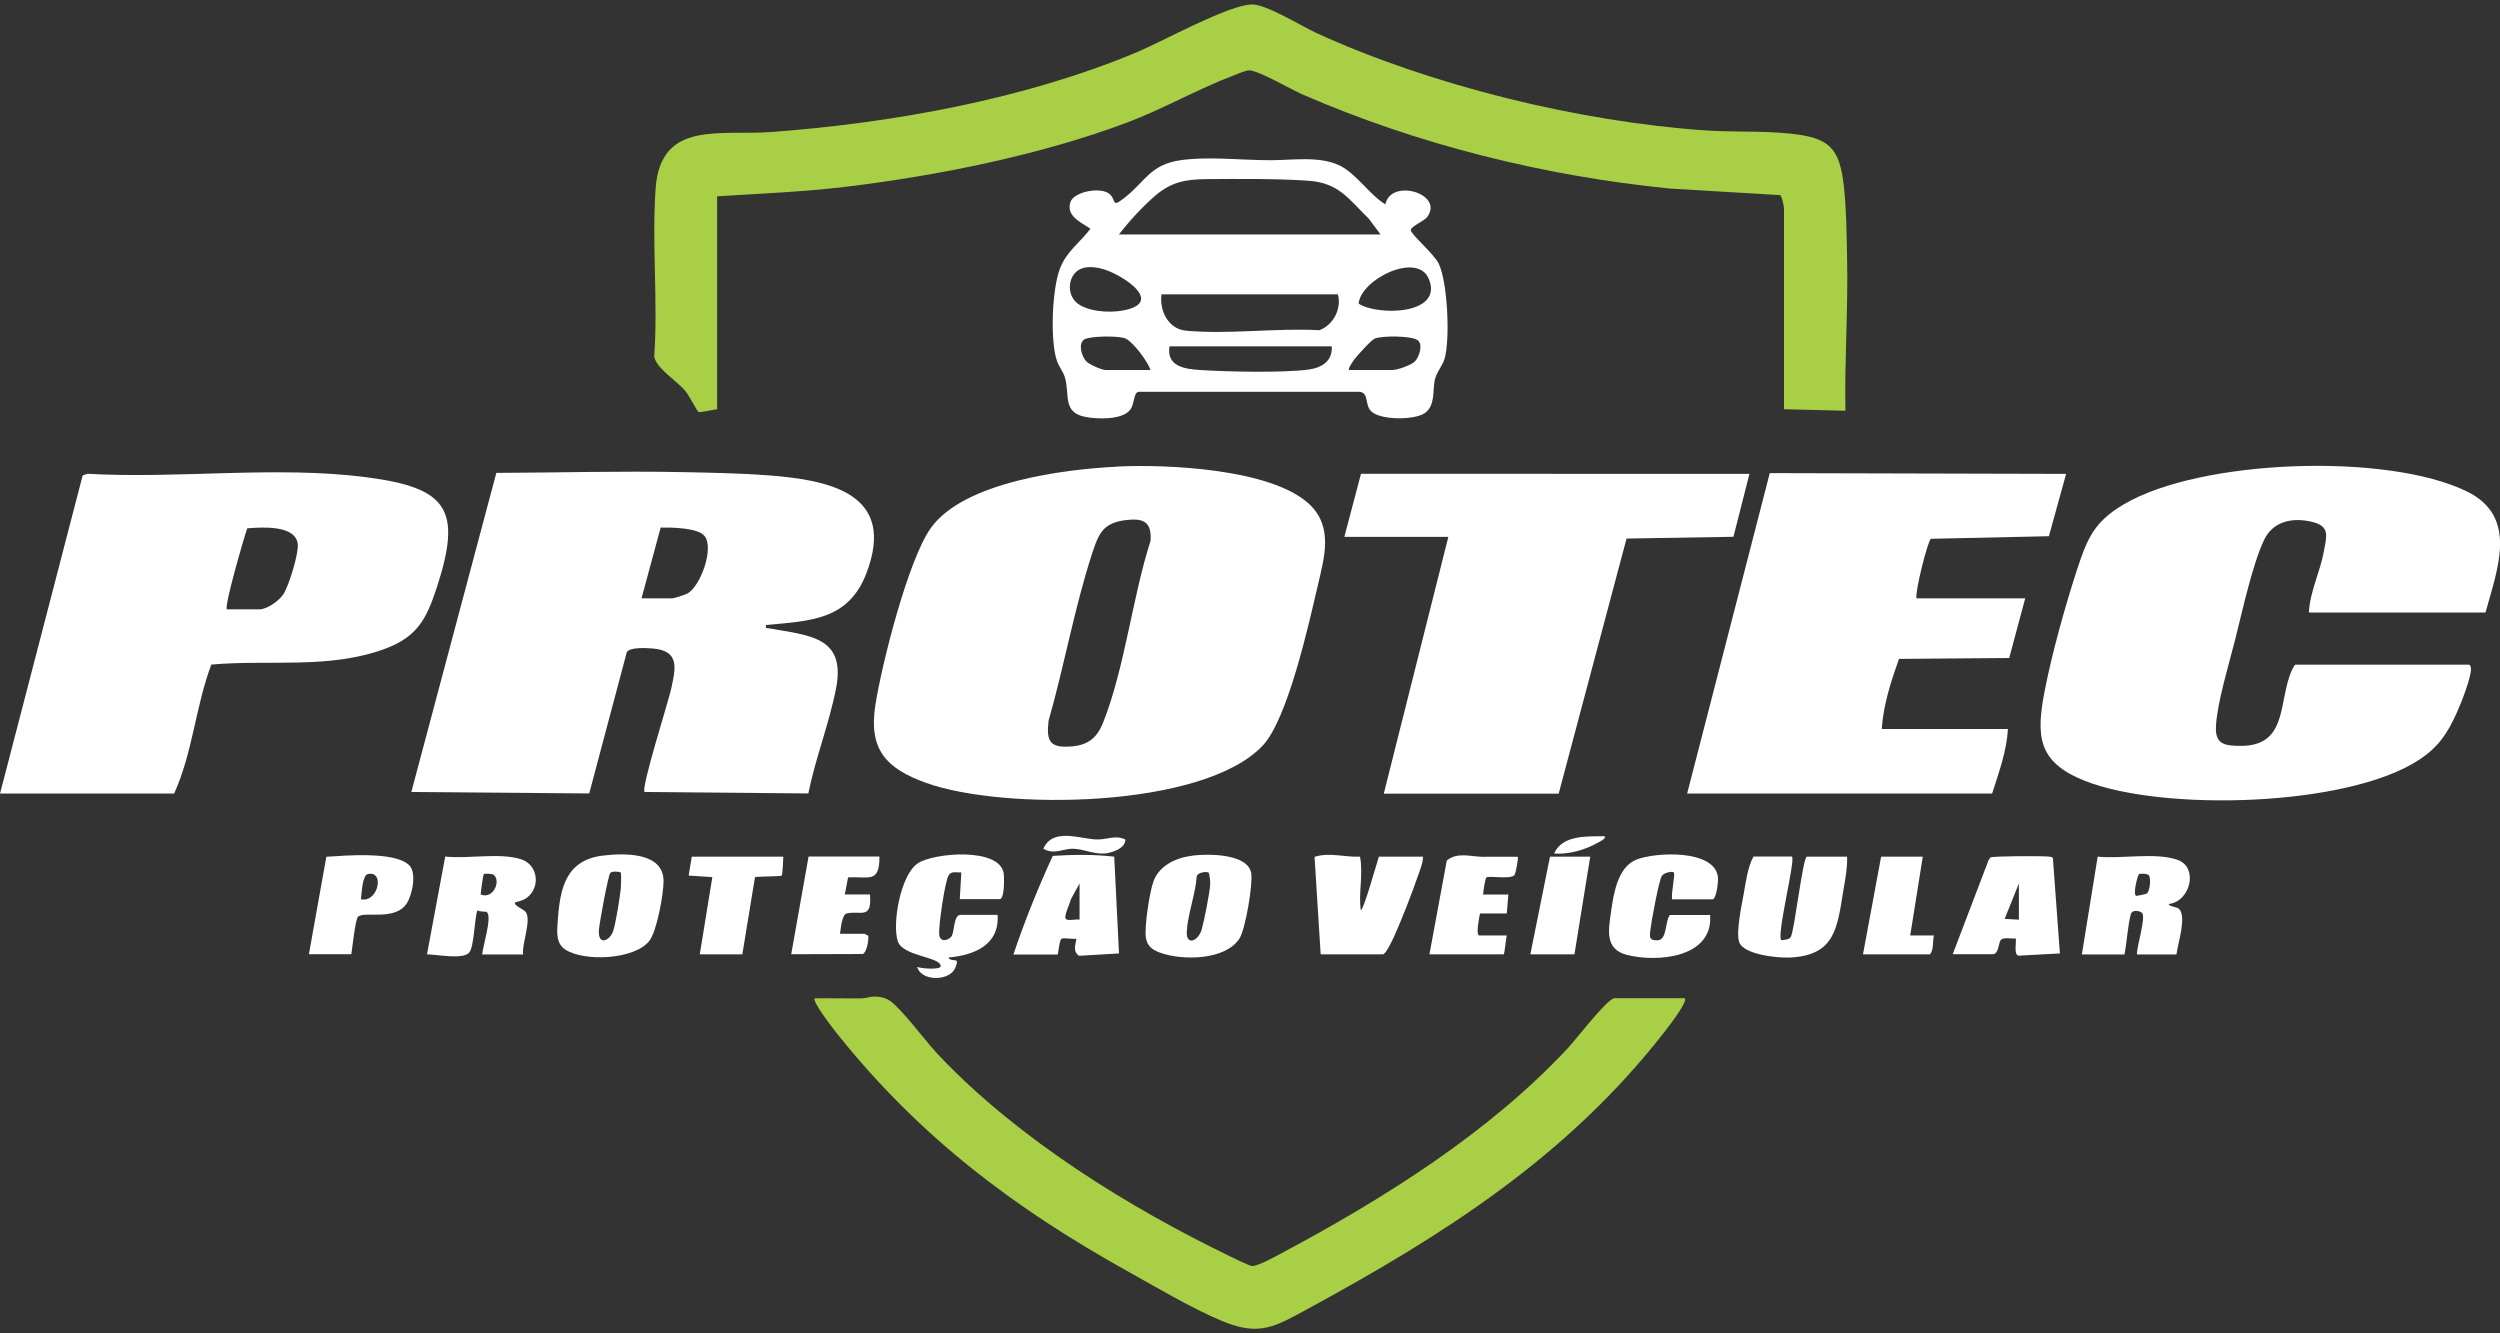 <?xml version="1.0" encoding="UTF-8"?>
<svg id="Camada_1" data-name="Camada 1" xmlns="http://www.w3.org/2000/svg" viewBox="0 0 225 120">
  <rect x="0" y="0" width="225" height="120" fill="#333333" stroke="none"/>
  <defs>
    <style>
      .cls-1 {
        fill: #fff;
      }

      .cls-2 {
        fill: #a9cf46;
      }
    </style>
  </defs>
  <path class="cls-2" d="M151.63,89.86c.3.28-1.58,2.7-1.85,3.04-8.71,11.18-19.81,18.23-32.1,24.91-2.87,1.56-4.29,2.47-7.57,1.13-2.64-1.07-6.09-3.11-8.65-4.54-10.19-5.67-18.66-12.06-26-21.22-.3-.37-2.41-3.05-2.13-3.33,1.39-.02,2.79.02,4.19,0,.42,0,.8-.17,1.27-.16,1.13.04,1.56.53,2.27,1.28,1.21,1.28,2.31,2.82,3.54,4.12,7.12,7.47,17.03,13.61,26.31,18.08.34.16,1.52.75,1.78.77.49.03,2.05-.83,2.57-1.11,9.25-4.93,18.79-10.89,25.93-18.59.64-.69,3.5-4.4,4.11-4.4h6.31Z"/>
  <path class="cls-2" d="M64.54,36.84c-.33,0-1.52.34-1.7.22-.09-.06-.85-1.49-1.14-1.85-.73-.9-2.66-2.06-2.82-3.13.35-4.93-.23-10.29.13-15.16.46-6.13,5.82-4.69,10.42-5.04,10.92-.81,22.84-2.96,32.93-7.2,2.29-.96,8.25-4.27,10.33-4.28,1.31,0,4.42,1.94,5.79,2.57,10.26,4.71,23.64,7.98,34.92,8.76,2.52.18,5.17.03,7.66.29,3.53.36,4.5,1.22,4.89,4.75.23,2.1.25,4.4.29,6.51.1,4.57-.24,9.12-.15,13.69l-5.53-.14v-18.08c0-.18-.18-1.12-.37-1.19l-9.91-.59c-11.31-1.13-22.67-3.95-33.08-8.48-.99-.43-3.96-2.17-4.8-2.16-.28,0-1.15.38-1.48.5-3.16,1.21-6.23,2.97-9.43,4.18-7.7,2.91-17.08,4.8-25.27,5.79-3.89.47-7.78.62-11.68.87v19.14Z"/>
  <g>
    <g>
      <path class="cls-1" d="M223.69,55.13h-15.89c.09-1.9,1.02-3.66,1.35-5.52.25-1.38.57-2.24-1.06-2.64-1.72-.42-3.52-.09-4.33,1.64-1.06,2.24-1.97,6.49-2.61,9.01-.55,2.16-1.57,5.52-1.71,7.65-.11,1.65.65,1.86,2.22,1.86,4.04,0,3.45-3.54,4.4-6.29.06-.19.39-1.02.54-1.02h15.6c.09,0,.18.19.19.32.03.82-.89,3.15-1.27,3.98-.85,1.89-1.65,3.11-3.4,4.26-6.42,4.24-23.07,4.68-30.1,1.89-4.24-1.69-4.4-4.02-3.58-8.19.66-3.36,1.81-7.48,2.87-10.74.94-2.88,1.55-4.37,4.25-5.96,6.91-4.07,23.73-4.66,30.88-1.14,4.63,2.28,2.72,6.99,1.65,10.9Z"/>
      <g>
        <path class="cls-1" d="M151.84,71.43l7.44-28.85,26.67.07-1.55,5.61-10.62.23c-.27.17-1.43,4.69-1.3,5.36h9.79l-1.44,5.37-9.92.08c-.72,2.02-1.42,4.17-1.55,6.31h11.35c-.1,1.98-.82,3.93-1.42,5.81h-27.45Z"/>
        <polygon class="cls-1" points="120.99 48.32 122.49 42.64 157.45 42.65 156.01 48.31 146.39 48.47 140.28 71.43 124.54 71.43 130.35 48.32 120.99 48.32"/>
      </g>
    </g>
    <g>
      <path class="cls-1" d="M100.54,41.99c4.48-.22,13.86.2,17.27,3.36,2.23,2.07,1.37,4.85.77,7.44-.8,3.43-2.69,11.95-4.95,14.33-5.39,5.67-23.36,5.83-30.28,3.34-3.61-1.3-5.18-3-4.57-6.98.56-3.64,2.96-13.15,5.01-15.98,2.98-4.13,11.98-5.27,16.77-5.5ZM101.39,46.8c-2.16.24-2.53,1.26-3.13,3.11-1.56,4.81-2.49,10.08-3.89,14.96-.22,1.92.15,2.48,2.16,2.3,1.42-.13,2.21-.8,2.73-2.09,1.95-4.85,2.66-11.35,4.29-16.41.11-1.66-.59-2.05-2.16-1.87Z"/>
      <g>
        <path class="cls-1" d="M68.94,56.26c-.03.37-.02.24.21.28,3.58.66,7,.68,6.1,5.39-.6,3.13-1.87,6.33-2.5,9.48l-14.74-.13c-.34-.34,2.15-8.14,2.4-9.3.39-1.8.79-3.4-1.62-3.61-.56-.05-2.12-.15-2.38.33l-3.38,12.71-16.01-.13,7.65-28.72c5.55-.02,11.13-.18,16.68-.07,2.56.05,5.24.1,7.79.29,5.55.42,11.59,1.65,8.83,8.83-1.62,4.22-5.06,4.27-9.04,4.64ZM57.73,53.85h2.77c.17,0,1.2-.33,1.4-.45,1.16-.68,2.39-4.07,1.51-5.16-.61-.76-3-.77-3.95-.76l-1.72,6.36Z"/>
        <path class="cls-1" d="M0,71.43l7.44-28.64.42-.15c8.18.47,17.04-.74,25.1.31,7.25.94,8.66,2.83,6.37,9.87-.92,2.82-1.73,4.47-4.65,5.56-5.01,1.87-10.46.97-15.66,1.43-1.42,3.76-1.68,7.95-3.35,11.61H0ZM20.43,54.84h2.91c.71,0,1.78-.77,2.17-1.37.49-.75,1.38-3.65,1.29-4.5-.19-1.75-3.28-1.52-4.55-1.42-.29.83-2.09,7.02-1.83,7.29Z"/>
      </g>
    </g>
  </g>
  <path class="cls-1" d="M124.68,18.41c.47-2.42,5.34-.98,3.76,1.13-.26.35-1.52.87-1.47,1.18.06.42,2.1,2.14,2.52,3.02.8,1.68,1.03,6.81.52,8.56-.18.61-.75,1.23-.89,1.94-.19.96.07,2.26-.89,2.94-.91.64-4.11.67-4.88-.22-.51-.59-.16-1.62-1-1.7h-19.87c-.5.1-.34,1.1-.78,1.64-.73.91-2.98.83-4.03.62-2.08-.41-1.37-2.04-1.83-3.56-.15-.5-.53-.96-.7-1.43-.65-1.82-.45-6.5.24-8.32.61-1.6,1.77-2.32,2.76-3.62-.81-.57-2.2-1.11-1.81-2.38.29-.97,2.75-1.42,3.53-.75.65.56.11,1.33,1.41.29,1.8-1.43,2.26-2.91,4.91-3.32,2.51-.38,5.61,0,8.22-.01,1.9,0,4.36-.4,6.17.48,1.52.74,2.67,2.62,4.1,3.48ZM124.25,21.1l-1.06-1.42c-1.8-1.75-2.67-3.21-5.39-3.41s-6.48-.17-9.23-.15c-1.91.02-3.17.27-4.61,1.5-1.12.96-2.36,2.32-3.26,3.48h23.55ZM97.55,24.11c-1.46.3-1.77,2.57-.32,3.37,1.19.66,3.17.72,4.44.32,2.13-.67.48-2.1-.69-2.8-1-.6-2.24-1.14-3.43-.9ZM122.28,27.33c1.74,1.12,7.7,1.01,6.3-2.26-1.05-2.44-6.14.09-6.3,2.26ZM120.42,26.49h-15.89c-.19,1.46.6,3.11,2.19,3.27,3.78.36,8.19-.26,12.03-.04,1.26-.48,2.01-1.94,1.66-3.23ZM103.55,33.3c-.26-.77-1.52-2.46-2.22-2.82-.54-.28-3.19-.25-3.73.06-.61.35-.25,1.57.18,2,.27.27,1.38.76,1.73.76h4.04ZM121.42,33.3h3.9c.44,0,1.68-.43,2.01-.76.4-.39.78-1.56.25-1.93-.58-.4-3.14-.4-3.82-.15-.35.13-1.54,1.47-1.84,1.85-.11.14-.63.88-.51.98ZM119.86,31.17h-14.61c-.27,1.81,1.35,2.04,2.76,2.13,2.44.16,7.43.27,9.76-.04,1.19-.16,2.17-.76,2.09-2.09Z"/>
  <path class="cls-1" d="M161.28,77.1c.33.33-1.51,7.49-.92,7.52.28-.06.7-.04.82-.32.34-.65,1.08-7.2,1.44-7.2h3.62c.03,1.01-.16,2.01-.33,3-.56,3.39-.72,5.89-4.84,6.08-1.04.05-4.2-.25-4.55-1.42-.28-.9.22-3.26.41-4.29.2-1.11.35-2.39.88-3.38h3.48Z"/>
  <path class="cls-1" d="M118.86,85.89l-.55-8.77c1.33-.44,2.74.05,4.09-.02.31,1.62-.15,3.21.07,4.82.26,0,1.44-4.27,1.63-4.82h3.97c0,.56-.24,1.11-.42,1.63-.58,1.69-1.47,3.98-2.2,5.6-.13.28-.73,1.56-.99,1.56h-5.6Z"/>
  <path class="cls-1" d="M86.38,80.93l.14-2.41c-.4.02-.87-.14-1.12.22-.36.51-.95,4.67-.87,5.38.08.68.72.56,1.07.2.33-.34.18-1.98.85-1.98h3.33c.2,2.69-2.11,3.64-4.4,3.83,0,.29.65.22.7.29.13.15-.09.65-.21.84-.65,1-2.96,1-3.33-.28.35.15,2.13.29,2.12-.07,0-.85-3.41-.86-3.86-2.24-.52-1.61.26-6.03,1.83-7.03,1.47-.94,7.33-1.43,7.7.91.06.35.09,2.33-.35,2.33h-3.62Z"/>
  <path class="cls-1" d="M150.5,80.93c-.14-.39.3-2.25.14-2.41-.14-.14-.86.02-1.06.29-.27.35-.98,4.24-1.05,4.91-.06.61-.13.92.63.91.9,0,.68-1.73,1.13-2.28h3.62c.29,3.85-4.74,4.29-7.49,3.59-2.03-.52-1.65-2.29-1.42-3.92s.6-3.99,2.29-4.66,6.95-.94,7.32,1.53c.06.36-.12,2.05-.49,2.05h-3.62Z"/>
  <path class="cls-1" d="M79.15,77.1c.01,2.41-.93,1.78-2.82,1.86l-.3,1.54h2.27c.17,2.27-.76,1.45-2.06,1.7-.49.1-.56,1.36-.64,1.84h2.2c.05,0,.23.15.34.16.07.37-.14,1.55-.5,1.66l-6.43.02,1.56-8.79h6.38Z"/>
  <path class="cls-1" d="M128.65,85.89l1.56-8.44c.94-.79,2.17-.35,3.19-.34s2.13-.02,3.2,0c.07.08-.18,1.55-.32,1.67-.45.38-2.22.01-2.5.19-.11.07-.3,1.29-.3,1.54h2.27l-.14,1.7h-2.41c-.08.35-.39,1.98-.07,1.98h2.48c-.07.22-.2,1.7-.28,1.7h-6.67Z"/>
  <path class="cls-1" d="M70.5,77.1c0,.24-.08,1.64-.14,1.7-.08.09-2.08.07-2.41.14l-1.14,6.95h-3.83l1.13-6.95-2.13-.14.28-1.7h8.23Z"/>
  <path class="cls-1" d="M173.05,77.1l-1.13,7.09h2.13c-.12.54-.01,1.3-.35,1.7h-6.03l1.63-8.79h3.76Z"/>
  <path class="cls-1" d="M101.28,75.54c.05.81-1.25,1.24-1.92,1.28-.9.05-1.85-.39-2.7-.43-1-.05-1.74.58-2.76,0,.84-1.92,3.25-.9,4.75-.84,1.01.04,1.67-.43,2.63,0Z"/>
  <g>
    <polygon class="cls-1" points="143.12 77.1 141.7 85.89 137.73 85.89 139.5 77.1 143.12 77.1"/>
    <path class="cls-1" d="M144.4,75.26c.24.19-.51.53-.61.59-1.16.65-2.59,1.06-3.92.97.73-1.69,2.99-1.54,4.54-1.56Z"/>
  </g>
  <path class="cls-1" d="M187.37,85.89l1.42-8.79c2.12.22,5.18-.41,7.17.28,1.94.67,1.18,3.78-.79,3.98.13.29.73.22.96.46.68.74-.14,3.13-.25,4.08h-3.55c-.06-.64.87-3.46.43-3.76-.29-.2-.88-.27-.99.15-.29,1.1-.34,2.48-.57,3.61h-3.83ZM192.5,78.68c-.09.06-.6,1.88-.22,1.95.05,0,.84-.16.91-.2.32-.19.4-1.38.22-1.64-.12-.17-.78-.2-.91-.11Z"/>
  <path class="cls-1" d="M107.34,77c1.35-.16,4.98-.21,5.27,1.6.16.99-.52,5.03-1.06,5.87-1.26,1.96-5.13,1.99-7.09,1.29-.69-.24-1.21-.58-1.33-1.36-.15-.98.33-4.13.69-5.1.54-1.44,2.07-2.12,3.52-2.29ZM108.78,78.54c-.17-.14-1.06-.02-1.08.37-.11,1.58-.81,3.39-.89,4.93-.07,1.31,1.05.88,1.35-.21.22-.78.72-3.3.76-4.07.01-.19-.06-.96-.15-1.02Z"/>
  <path class="cls-1" d="M54.29,77c1.87-.22,5.43-.33,5.43,2.3,0,1.14-.59,4.51-1.29,5.39-1.33,1.68-5.86,1.89-7.57.76-.87-.58-.72-1.66-.66-2.6.2-2.94.74-5.45,4.08-5.85ZM55.87,78.54c-.1-.11-.78-.15-.94.02-.2.21-.99,4.56-1.03,5.15-.08,1.45.97.95,1.27.13.23-.62.62-3.08.7-3.84.02-.23.06-1.39,0-1.46Z"/>
  <path class="cls-1" d="M91.21,85.89c1.01-2.99,2.22-6.01,3.54-8.86,1.83-.12,3.71-.14,5.53.07l.43,8.71-3.59.21c-.59-.39-.32-.99-.24-1.54-.37.07-1.02-.1-1.33,0-.21.06-.3,1.43-.37,1.43h-3.97ZM97.16,82.77v-3.26l-.78,1.42c-.12.51-.48,1.11-.5,1.63-.02.44.97.12,1.28.21Z"/>
  <path class="cls-1" d="M175.74,85.89l3.23-8.47.17-.25c.22-.13,4.64-.14,5.19-.08.15.02.33,0,.43.14l.63,8.58-3.74.2c-.42-.14-.17-1.18-.23-1.55-.36.05-1.12-.14-1.35.14-.21.25-.19,1.28-.71,1.28h-3.62ZM181.7,82.77v-3.26l-1.28,3.19,1.28.07Z"/>
  <path class="cls-1" d="M27.8,85.89l1.57-8.78c1.76-.11,6.03-.49,7.41.71.76.66.34,2.69-.17,3.48-1.05,1.63-3.86.67-4.39,1.21-.25.25-.51,2.83-.6,3.37h-3.83ZM32.48,80.93c1.53.36,2.19-2.58.64-2.27-.52.1-.56,1.73-.64,2.27Z"/>
  <path class="cls-1" d="M43.4,85.89c.03-.64.94-3.47.4-3.8-.14-.09-.61.01-.83-.17-.29.8-.28,3.33-.77,3.84-.59.61-2.92.14-3.77.13l1.64-8.8c2.04.23,4.93-.38,6.84.25,1.5.49,1.77,2.48.52,3.45-.36.28-1.02.39-1.06.43-.22.24.75.61.93.84.57.71-.35,2.89-.22,3.84h-3.69ZM43.26,80.5c1.16.49,1.87-1.3,1.14-1.78-.13-.09-.79-.11-.85-.06-.07.06-.28,1.58-.29,1.84Z"/>
</svg>